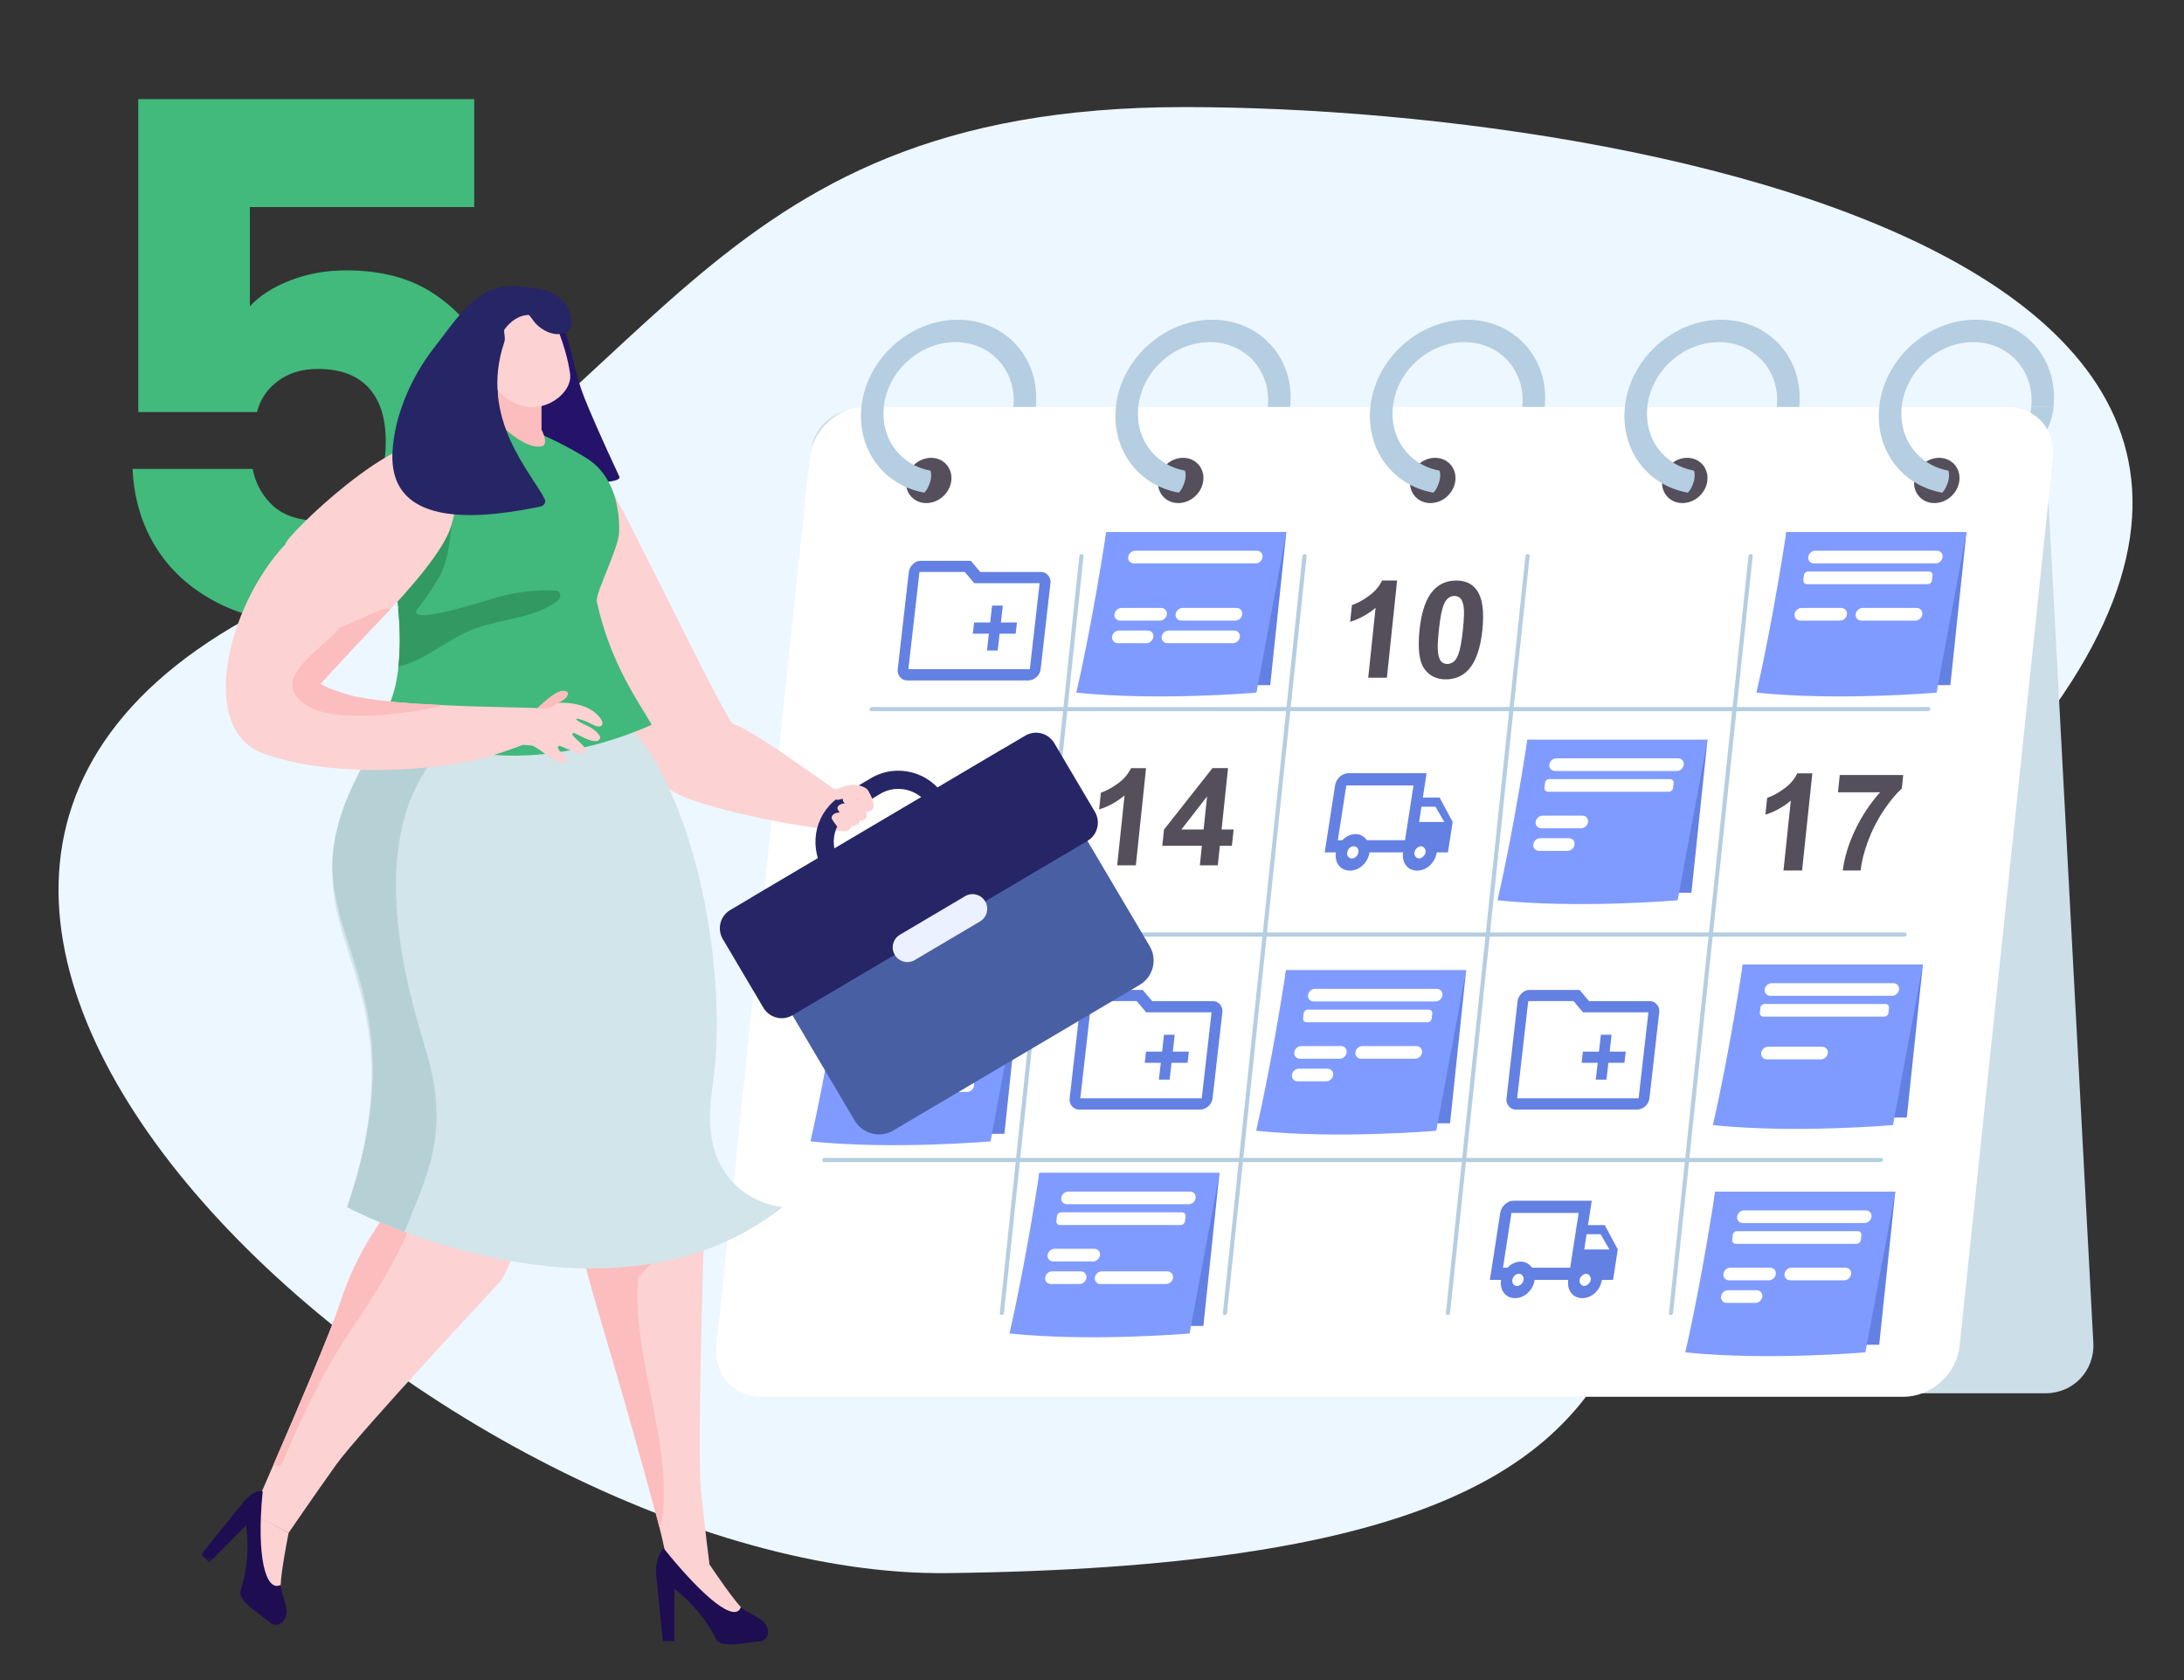 <?xml version="1.0" encoding="UTF-8"?>
<svg xmlns="http://www.w3.org/2000/svg" xmlns:xlink="http://www.w3.org/1999/xlink" viewBox="0 0 390 300">
  <rect x="0" y="0" width="390" height="300" fill="#333333" stroke="none"/>
  <defs>
    <style>
      .cls-1 {
        mask: url(#mask);
      }

      .cls-2 {
        fill: #41ba7c;
      }

      .cls-3, .cls-4 {
        fill: #6380e3;
      }

      .cls-5 {
        fill: #262566;
      }

      .cls-5, .cls-4, .cls-6, .cls-7, .cls-8, .cls-9, .cls-10, .cls-11, .cls-12, .cls-13, .cls-14, .cls-15, .cls-16, .cls-17, .cls-18, .cls-19, .cls-20, .cls-21 {
        fill-rule: evenodd;
      }

      .cls-6 {
        fill: #495fa3;
      }

      .cls-7 {
        fill: #554e5b;
      }

      .cls-8 {
        fill: #809bff;
      }

      .cls-9 {
        fill: #41b87c;
      }

      .cls-10 {
        fill: #1f0d52;
      }

      .cls-11 {
        fill: #241368;
      }

      .cls-12 {
        fill: #ccdee8;
      }

      .cls-13 {
        fill: #d1e5ea;
      }

      .cls-14 {
        fill: #319961;
      }

      .cls-15 {
        fill: #b6d1d6;
      }

      .cls-16 {
        fill: #b5cee1;
      }

      .cls-17 {
        fill: #ebf1ff;
      }

      .cls-18 {
        fill: #fff;
      }

      .cls-19 {
        fill: #fcd2d3;
      }

      .cls-20 {
        fill: #fcbdbe;
      }

      .cls-21 {
        fill: #edf7ff;
      }
    </style>
    <mask id="mask" x="35.92" y="268.52" width="9.13" height="10.49" maskUnits="userSpaceOnUse">
      <g id="mask2_175_1405" data-name="mask2 175 1405">
        <path class="cls-18" d="m45.05,268.52h-9.13v10.49h9.13v-10.49Z"/>
      </g>
    </mask>
  </defs>
  <g id="Originaux">
    <path class="cls-2" d="m84.7,36.97h-40.08v17.73c1.71-1.88,4.11-3.43,7.19-4.62,3.08-1.2,6.42-1.8,10.02-1.8,6.42,0,11.73,1.46,15.93,4.37,4.28,2.91,7.41,6.68,9.38,11.3,1.97,4.62,2.95,9.63,2.95,15.03,0,10.02-2.83,17.99-8.48,23.89-5.65,5.82-13.62,8.74-23.89,8.74-6.85,0-12.8-1.16-17.86-3.47-5.05-2.4-8.95-5.7-11.69-9.89-2.74-4.2-4.24-9.04-4.5-14.52h21.45c.51,2.65,1.76,4.88,3.73,6.68,1.97,1.71,4.67,2.57,8.09,2.57,4.03,0,7.02-1.28,8.99-3.85,1.97-2.57,2.95-5.99,2.95-10.28s-1.03-7.41-3.08-9.63c-2.06-2.23-5.05-3.34-8.99-3.34-2.91,0-5.31.73-7.19,2.18-1.88,1.37-3.13,3.21-3.73,5.52h-21.2V17.7h59.99v19.27Z"/>
  </g>
  <g id="APPROUVED">
    <path class="cls-21" d="m169.11,280.9c-88.04,1.03-226.03-120.05-120.66-172.72C118.38,73.23,123.42,19.12,211.46,19.12s256.65,33.54,114.34,148.64c-56.47,45.67,9.58,111.19-156.69,113.14Z"/>
    <g>
      <path class="cls-12" d="m365.27,248.79h-202.64c-4.98,0-9.24-4.04-9.5-9.02l-8.4-157.65c-.27-4.98,3.56-9.02,8.54-9.02h202.64c4.98,0,9.24,4.04,9.5,9.02l8.4,157.65c.27,4.98-3.56,9.02-8.54,9.02Z"/>
      <path class="cls-16" d="m366.72,72.65s0,.01,0,.02c-.67,6.37-6.38,11.54-12.75,11.54-.69,0-1.35-.06-1.99-.18,5.51-.95,10.15-5.7,10.74-11.38h4Z"/>
      <path class="cls-18" d="m339.9,249.41h-203.87c-5.01,0-8.65-4.06-8.12-9.07l16.67-158.61c.53-5.01,5.02-9.07,10.03-9.07h203.87c5.01,0,8.65,4.06,8.12,9.07l-16.67,158.61c-.52,5.01-5.01,9.07-10.03,9.07Z"/>
      <path class="cls-3" d="m206.95,192.79h1.91l.34-3.01h2.87l.23-2h-2.87l.34-3.01h-1.91l-.34,3.01h-2.87l-.23,2h2.87l-.34,3.01Zm-14.26,5.34c-.51,0-.93-.2-1.27-.6-.34-.4-.48-.87-.41-1.4l1.98-17.36c.06-.53.31-1,.73-1.4s.83-.6,1.41-.6h8.93l1.69,2h10.85c.51,0,.93.2,1.27.6.34.4.48.87.41,1.4l-1.75,15.36c-.06.53-.31,1-.73,1.4-.49.4-.96.6-1.47.6h-21.63Zm2.2-19.37l-1.98,17.36h21.69l1.75-15.36h-11.68l-1.69-2h-8.1Zm0,0l-1.98,17.36,1.98-17.36Z"/>
      <g>
        <path class="cls-4" d="m214.89,236.77h-32.17l2.87-27.31h32.17l-2.87,27.31Z"/>
        <path class="cls-8" d="m212.43,238.11s-17.53,1.52-32.17,0c3-13.01,5.33-28.66,5.33-28.66h32.17l-5.33,28.66Z"/>
        <path class="cls-18" d="m212.26,215.03h-21.74c-.62,0-1.08-.51-1.01-1.13.07-.62.63-1.13,1.25-1.13h21.74c.62,0,1.08.51,1.01,1.13-.07.62-.63,1.13-1.25,1.13Z"/>
        <path class="cls-18" d="m210.85,218.74h-21.59c-.38,0-.66-.31-.62-.69l.09-.88c.04-.38.38-.69.76-.69h21.59c.38,0,.66.31.62.69l-.09.88c-.04.38-.38.69-.76.69Z"/>
        <path class="cls-18" d="m195.18,225.25h-7.1c-.62,0-1.08-.51-1.01-1.13.07-.62.63-1.13,1.25-1.13h7.1c.62,0,1.08.51,1.01,1.13s-.62,1.13-1.25,1.13Z"/>
        <path class="cls-18" d="m192.76,229.28h-5.11c-.62,0-1.08-.51-1.01-1.13.06-.63.62-1.13,1.25-1.13h5.11c.62,0,1.08.51,1.01,1.13-.07.62-.62,1.13-1.25,1.13Z"/>
        <path class="cls-18" d="m208.22,229.28h-11.71c-.62,0-1.08-.5-1.01-1.13.07-.63.62-1.13,1.25-1.13h11.71c.62,0,1.08.51,1.01,1.13-.07.62-.62,1.13-1.25,1.13Z"/>
      </g>
      <g>
        <path class="cls-4" d="m179.36,202.46h-32.17l2.87-27.31h32.17l-2.87,27.31Z"/>
        <path class="cls-8" d="m176.89,203.81s-17.53,1.52-32.17,0c3-13.01,5.33-28.66,5.33-28.66h32.17l-5.33,28.66Z"/>
        <path class="cls-18" d="m176.73,180.72h-21.74c-.62,0-1.08-.51-1.01-1.13.07-.62.63-1.13,1.25-1.13h21.74c.62,0,1.08.51,1.01,1.13-.07.62-.63,1.13-1.25,1.13Z"/>
        <path class="cls-18" d="m175.32,184.43h-21.59c-.38,0-.66-.31-.62-.69l.09-.88c.04-.38.38-.69.76-.69h21.59c.38,0,.66.31.62.69l-.09.88c-.04.38-.38.69-.76.69Z"/>
        <path class="cls-18" d="m159.65,190.95h-7.1c-.62,0-1.08-.51-1.01-1.13.07-.62.63-1.13,1.25-1.13h7.1c.62,0,1.08.51,1.01,1.13s-.62,1.13-1.25,1.13Z"/>
        <path class="cls-18" d="m173.11,190.95h-9.65c-.62,0-1.07-.51-1.01-1.13.07-.62.62-1.13,1.25-1.13h9.64c.62,0,1.08.5,1.01,1.13-.06.62-.62,1.13-1.25,1.13Z"/>
        <path class="cls-18" d="m157.23,194.98h-5.11c-.62,0-1.08-.51-1.01-1.13.06-.63.62-1.13,1.25-1.13h5.11c.62,0,1.08.51,1.01,1.13-.07.62-.62,1.13-1.25,1.13Z"/>
        <path class="cls-18" d="m172.68,194.98h-11.71c-.62,0-1.08-.5-1.01-1.13.07-.63.62-1.13,1.25-1.13h11.71c.62,0,1.08.51,1.01,1.13-.07.62-.62,1.13-1.25,1.13Z"/>
      </g>
      <path class="cls-7" d="m169.88,85.79c.23-2.23-1.38-4.04-3.61-4.04s-4.23,1.81-4.46,4.04c-.24,2.23,1.38,4.04,3.61,4.04s4.23-1.81,4.46-4.04Z"/>
      <path class="cls-7" d="m214.88,85.79c.23-2.23-1.38-4.04-3.62-4.04s-4.23,1.81-4.46,4.04c-.23,2.23,1.38,4.04,3.61,4.04s4.23-1.81,4.46-4.04Z"/>
      <path class="cls-7" d="m259.89,85.79c.23-2.23-1.38-4.04-3.62-4.04s-4.23,1.81-4.46,4.04c-.23,2.23,1.38,4.04,3.62,4.04s4.23-1.81,4.46-4.04Z"/>
      <path class="cls-7" d="m304.89,85.79c.23-2.23-1.38-4.04-3.61-4.04s-4.23,1.81-4.46,4.04c-.24,2.23,1.38,4.04,3.61,4.04s4.23-1.81,4.46-4.04Z"/>
      <path class="cls-7" d="m349.89,85.79c.24-2.23-1.38-4.04-3.61-4.04s-4.23,1.81-4.46,4.04c-.24,2.23,1.38,4.04,3.61,4.04s4.23-1.81,4.46-4.04Z"/>
      <path class="cls-16" d="m165.04,87.97c-7.29-1.32-12.01-7.76-11.21-15.32.9-8.58,8.62-15.56,17.2-15.56s14.83,6.98,13.92,15.56h-4c.67-6.38-3.97-11.56-10.35-11.56s-12.11,5.19-12.78,11.56c-.59,5.62,2.91,10.4,8.33,11.38,0,0,.37.84-.12,2.23-.49,1.39-.99,1.71-.99,1.71Z"/>
      <path class="cls-16" d="m210.48,87.97c-7.29-1.32-12.01-7.76-11.21-15.32.9-8.58,8.62-15.56,17.2-15.56s14.83,6.98,13.92,15.56h-4c.67-6.38-3.97-11.56-10.35-11.56s-12.11,5.19-12.78,11.56c-.59,5.62,2.91,10.4,8.33,11.38,0,0,.37.84-.12,2.23-.49,1.39-.99,1.71-.99,1.71Z"/>
      <path class="cls-16" d="m255.92,87.97c-7.29-1.32-12.01-7.76-11.21-15.32.9-8.58,8.62-15.56,17.2-15.56s14.83,6.98,13.93,15.56h-4c.67-6.38-3.97-11.56-10.34-11.56s-12.11,5.19-12.78,11.56c-.59,5.62,2.91,10.4,8.33,11.38,0,0,.37.84-.12,2.23-.49,1.39-.99,1.71-.99,1.71Z"/>
      <path class="cls-16" d="m301.37,87.97c-7.29-1.32-12.01-7.76-11.21-15.32.9-8.58,8.62-15.56,17.2-15.56s14.83,6.98,13.93,15.56h-4c.67-6.38-3.97-11.56-10.35-11.56s-12.11,5.19-12.78,11.56c-.59,5.62,2.91,10.4,8.33,11.38,0,0,.37.84-.12,2.23-.49,1.39-.99,1.71-.99,1.71Z"/>
      <path class="cls-16" d="m366.72,72.65h-4c.04-.35.05-.7.06-1.05.01-.57-.02-1.12-.1-1.65-.04-.29-.09-.57-.15-.84-.03-.17-.06-.33-.12-.49-1-3.74-3.98-6.57-7.92-7.33-.69-.13-1.4-.2-2.13-.2-6.37,0-12.1,5.18-12.77,11.56-.59,5.62,2.92,10.4,8.33,11.38,0,0,.36.84-.13,2.24-.49,1.39-.99,1.7-.99,1.7-7.3-1.32-12.01-7.76-11.22-15.32.9-8.58,8.62-15.56,17.19-15.56s14.52,6.64,13.98,14.92c-.01.21-.02.42-.05.64Z"/>
      <path class="cls-16" d="m178.88,234.82c-.21,0-.36-.17-.34-.37l14.2-135.15c.02-.21.21-.37.41-.37s.36.17.34.37l-14.21,135.15c-.02.21-.21.37-.41.37Z"/>
      <path class="cls-16" d="m218.71,234.82c-.21,0-.36-.17-.34-.37l14.2-135.15c.02-.21.21-.37.42-.37s.36.17.33.37l-14.21,135.15c-.02.21-.21.37-.41.37Z"/>
      <path class="cls-16" d="m258.54,234.82c-.21,0-.36-.17-.34-.37l14.2-135.15c.02-.21.21-.37.41-.37s.36.17.34.37l-14.21,135.15c-.02.21-.21.37-.41.37Z"/>
      <path class="cls-16" d="m298.37,234.82c-.21,0-.36-.17-.34-.37l14.2-135.15c.02-.21.21-.37.41-.37s.36.17.34.37l-14.21,135.15c-.02.21-.21.37-.41.37Z"/>
      <path class="cls-16" d="m344.3,126.99h-188.68c-.21,0-.36-.17-.34-.37.02-.21.21-.37.41-.37h188.68c.21,0,.36.17.33.37-.02.21-.21.37-.41.37Z"/>
      <path class="cls-16" d="m340.06,167.25h-188.68c-.21,0-.36-.17-.33-.38.02-.21.21-.37.41-.37h188.68c.21,0,.36.17.34.37-.02.21-.21.38-.41.38Z"/>
      <path class="cls-16" d="m335.83,207.5h-188.68c-.21,0-.36-.17-.33-.37.02-.21.21-.37.41-.37h188.68c.21,0,.36.17.34.37-.02.21-.21.37-.41.37Z"/>
      <path class="cls-4" d="m258.94,200.57h-32.17l2.87-27.31h32.17l-2.87,27.31Z"/>
      <path class="cls-8" d="m256.48,201.91s-17.53,1.52-32.17,0c3-13.01,5.33-28.66,5.33-28.66h32.17l-5.33,28.66Z"/>
      <path class="cls-18" d="m256.32,178.83h-21.74c-.62,0-1.08-.51-1.01-1.13.07-.62.62-1.13,1.25-1.13h21.75c.62,0,1.08.51,1.01,1.13-.07.62-.63,1.13-1.25,1.13Z"/>
      <path class="cls-18" d="m254.91,182.54h-21.59c-.38,0-.66-.31-.62-.69l.09-.88c.04-.38.38-.69.76-.69h21.59c.38,0,.66.31.62.69l-.09.88c-.04.38-.38.69-.76.69Z"/>
      <path class="cls-18" d="m239.23,189.05h-7.1c-.62,0-1.08-.51-1.01-1.13.07-.62.63-1.13,1.25-1.13h7.1c.62,0,1.07.51,1.01,1.13-.07.62-.63,1.13-1.25,1.13Z"/>
      <path class="cls-18" d="m252.69,189.05h-9.64c-.62,0-1.08-.51-1.01-1.13.06-.62.62-1.13,1.25-1.13h9.64c.62,0,1.08.51,1.01,1.13-.07.62-.62,1.13-1.25,1.13Z"/>
      <path class="cls-18" d="m236.82,193.09h-5.11c-.62,0-1.08-.51-1.01-1.13.06-.62.62-1.13,1.25-1.13h5.11c.63,0,1.08.51,1.01,1.13-.07.62-.63,1.13-1.25,1.13Z"/>
      <path class="cls-7" d="m247.64,121.01h-3.31l1.31-12.48c-1.33,1.13-2.84,1.97-4.54,2.51l.32-3c.89-.28,1.89-.82,2.99-1.61,1.1-.79,1.89-1.71,2.38-2.77h2.69l-1.82,17.35Z"/>
      <path class="cls-7" d="m259.73,106.41c-.4,0-.77.13-1.11.38-.34.26-.63.71-.88,1.37-.32.86-.58,2.3-.8,4.33-.21,2.03-.26,3.42-.13,4.18.12.76.33,1.26.61,1.51.28.25.63.38,1.03.38s.77-.13,1.11-.38c.34-.25.63-.71.87-1.37.32-.85.58-2.29.8-4.31.21-2.03.26-3.42.13-4.18-.12-.76-.33-1.26-.61-1.52-.28-.26-.63-.38-1.02-.38Zm.29-2.75c1.67,0,2.92.6,3.74,1.79.98,1.41,1.29,3.76.95,7.04-.34,3.27-1.16,5.62-2.44,7.05-1.06,1.18-2.43,1.77-4.1,1.77s-2.97-.65-3.86-1.94c-.89-1.29-1.16-3.6-.82-6.91.34-3.25,1.15-5.59,2.44-7.02,1.06-1.18,2.43-1.77,4.1-1.77Z"/>
      <path class="cls-7" d="m202.81,154.51h-3.31l1.31-12.48c-1.33,1.13-2.84,1.97-4.54,2.51l.32-3c.89-.28,1.89-.82,2.99-1.61,1.1-.79,1.89-1.71,2.38-2.76h2.69l-1.82,17.35Z"/>
      <path class="cls-7" d="m214.93,148.12l.62-5.91-4.59,5.91h3.97Zm-.67,6.39l.36-3.48h-7.07l.31-2.9,8.65-10.97h2.78l-1.15,10.96h2.15l-.31,2.91h-2.15l-.37,3.48h-3.21Z"/>
      <path class="cls-7" d="m321.79,155.44h-3.31l1.31-12.48c-1.33,1.13-2.84,1.97-4.54,2.51l.32-3.01c.89-.28,1.89-.82,2.99-1.61,1.1-.79,1.89-1.71,2.38-2.76h2.69l-1.83,17.35Z"/>
      <path class="cls-7" d="m328.21,141.47l.32-3.08h11.33l-.25,2.41c-1.03.92-2.12,2.24-3.27,3.96-1.15,1.72-2.07,3.55-2.79,5.49-.71,1.94-1.14,3.67-1.3,5.19h-3.19c.31-2.39,1.06-4.82,2.25-7.31,1.19-2.48,2.67-4.7,4.43-6.66h-7.53Z"/>
    </g>
    <g>
      <path class="cls-19" d="m126.68,279.33s3.82,5.71,5.61,7.64c1.79,1.93.29,3.31.29,3.31l-3.78-1.2-4.14-3.54-5.15-4.06,7.17-2.15Z"/>
      <path class="cls-19" d="m101.43,116.09c2.69,5.6,6.37,12.57,10.9,18.1,3.11,3.8,6.62,6.91,10.48,8.41.15.06.31.11.48.15v.02h.02c12.11,4.11,26.79,5.63,26.79,5.63-.13-.56,2.88-4.96,2.88-4.96-.96.04-17.79-12.9-22.03-14.14-1.4-.38-22.14-44.31-24.03-45.62-2.55-1.82-5.33-2.86-7.54-1.29-6.81,4.87-4.89,19.17,2.05,33.7Z"/>
      <path class="cls-11" d="m110.59,85.08c.96,2.04-16.97.87-20.25-.64-6.52-3-9.12-13.57-6.93-20.16,1.06-3.18,3.13-6.85,5.64-9.12,2.33-2.11,4.35-1.16,7.22-.98.07,0,.12.03.18.05.44-.12,3.38,2.33,3.61,2.87,2.33,5.43,2.17,8.57,4.35,14.06.76,1.91,2.75,6.61,6.18,13.93Z"/>
      <path class="cls-19" d="m45.01,270.33l6.52,3.4s4.55-6.66,8.54-12.24c3.99-5.59,29.28-32.68,29.28-32.68,8.16-12.19-3.11-34.2-3.11-34.2l-18.69,6.14s4.36,11.82,3.99,12.34c-.59.84-1.25,1.75-1.96,2.72-2.86,3.97-6.39,9.17-8.94,17.14-1.52,4.68-7.66,19.06-11.78,28.54-2.22,5.14-3.86,8.85-3.86,8.85Z"/>
      <path class="cls-19" d="m100.93,196.28s1.77,20.57,2.96,25.54c.15.61.25,1.3.31,2.05,0,.08.02.17.04.27.54,4.43,5.22,17.6,13.26,47.57.08.29.15.57.21.84,1.48,5.74,1.94,9.9,1.94,9.9l7.04-3.13s-.86-6.62-1.54-13.45c-.67-6.83.52-43.87.52-43.87-1.9-14.53-14.7-42.66-14.7-42.66l-10.03,16.93Z"/>
      <path class="cls-20" d="m60.65,232.95c2.55-7.96,6.08-13.16,8.94-17.14.92-.11,1.92,0,2.99.42.59-.25,1.38.17,1.34.86.1.33-.04.69-.31.94-2.78,7.04-6.75,13.3-11,19.56-5.01,7.42-8.69,15.33-12.17,23.58-.31.75-1.15.75-1.59.31,4.13-9.48,10.27-23.85,11.78-28.54Z"/>
      <path class="cls-20" d="m113.85,221.24c.77-.19,1.23.61,1.08,1.27-.23.83-.39,1.65-.54,2.48,1.25-1.3,2.67-2.57,4.28-3.8.96-.75,2.21.73,1.23,1.48-2.15,1.65-4.3,3.38-5.93,5.49-1.17,13.85,5.56,27.56,4.45,41.59-.04.55-.33,2.59-.71,2.82-.06-.27-.13-.56-.21-.84-8.04-29.97-12.72-43.14-13.26-47.57,2.72-1.8,6.81-2.23,9.61-2.9Z"/>
      <path class="cls-13" d="m61.99,215.56s3.9,2.07,10.19,4.39c15.45,5.74,45.33,13.11,67.53-4.39,0,0-15.55-1.29-12.55-20.96,3.82-25.16-5.89-63.67-20.65-68.76-14.78-5.1-34.97,4.53-34.97,4.53,0,0-4.18,2.53-7.64,8.35-2.44,4.11-4.53,9.86-4.53,17.5,0,15.16,13.8,26.39,2.61,59.33Z"/>
      <path class="cls-15" d="m59.39,156.23c-.8-11.35,7.35-22.7,9.78-26.81,2.44.54,10.73,3.41,10.2,3.95-14.18,14.39-7.68,39.96-3.44,53.72,1.92,6.22,2.72,12.53,1.27,18.96-.84,3.68-2.21,7.22-3.67,10.69-.4.96-.81,2.15-1.34,3.22-6.29-2.32-10.19-4.39-10.19-4.39,11.19-32.95-1.54-44.21-2.61-59.33Z"/>
      <path class="cls-9" d="m116.4,129.42c-28.86,12.59-48.6.23-46.84-3.74.86-1.94,1.36-4.28,1.59-6.66.42-3.8.23-7.7-.04-10.25-.12-1.25-.25-2.19-.31-2.63-.02-.06-.04-.12-.04-.15-2.32-11.55-7.37-25.25,6.04-29.48,1.65-.54,3.61-.9,5.87-1.11h.02c2.44-.23,5.26-.25,8.5-.06,0,0,4.07,1.42,8.75,3.78,1.59.81,3.28,1.73,4.89,2.75,4.84,3.03,5.89,9.12,5.72,13.26-.12,2.88-4.31,10.82-3.97,12.35,2.45,11.13,7.57,17.99,9.8,21.94Z"/>
      <path class="cls-14" d="m99.66,107.22c-4.24,3.23-10.27,3.26-15.18,5.14-4.32,1.67-8.79,5.66-13.34,6.66.42-3.8.23-7.69-.04-10.25.04-.06.1-.12.13-.16-.13-.8-.27-1.63-.44-2.48,0-.06,0-.09-.02-.15.83-1.55,2.13-3.39,4.24-5.35,5.57-5.26,5.09-18.17,5.09-18.17,1.27,6.45.65,16.31-1.5,20.26-.98,1.75-2.59,4.26-4.32,6.33,0,.07.06.13.06.23-.14,2.11,12.89-2.2,14.45-2.61,3.47-.94,6.89-1.42,10.5-1.21.88.06.98,1.29.36,1.74Z"/>
      <path class="cls-20" d="m96.7,71.32v5.41s1.46,2.67,0,2.96c-3.2.64-7.81-4.35-7.81-4.35v-7.26l7.81,3.24Z"/>
      <path class="cls-20" d="m88.88,72.69v-4.13s3.98,3.79,7.81,4.01c0,0-4.62,2.25-7.81.12Z"/>
      <path class="cls-19" d="m98.21,55.55s2.88,5.84,3.6,11.27c.51,3.86-6.56,8.95-12.31,3.52-5.76-5.44-4.16-13.75-4.16-13.75l12.87-1.04Z"/>
      <path class="cls-10" d="m118.52,276.49s-1.65,1.4-1.32,4.99c0,0,6.94,3.67,10.71,11.27.87,1.75,6.19.34,8.19.3,0,0,2.06-.88.48-3.21-.63-.93-3.49-2.02-4.28-2.87-.98,2.83-6.42-1.35-13.78-10.48Z"/>
      <path class="cls-10" d="m117.2,281.48l1.16,11.57h2.04s.04-10.9.04-10.9l-3.24-.66Z"/>
      <path class="cls-19" d="m51.54,273.73s-1.34,6.66-1.42,9.29c-.08,2.63-2.11,2.56-2.11,2.56l-1.85-3.5-.47-5.42-.82-6.51,6.68,3.59Z"/>
      <path class="cls-10" d="m46.91,266.3s-1.42-.57-3.7,2.22c0,0,2.37,7.49-.27,15.54-.61,1.86,4.17,4.58,5.63,5.95,0,0,2.08.82,2.59-1.95.2-1.11-1.07-3.89-1.04-5.05-2.69,1.33-4.37-5.06-3.21-16.72Z"/>
      <g class="cls-1">
        <path class="cls-10" d="m43.21,268.52l-7.29,9.06,1.45,1.44,7.68-7.75-1.84-2.74Z"/>
      </g>
      <path class="cls-19" d="m50.98,97.16c-.37-.97,20.03-21.15,27.87-18.19,4.89,1.85,2.89,10.99,1.71,14.96-2.6,8.73-24.11,27.52-23.32,28.17.8.65,4.42,1.93,6.61,2.36,3.95.76,9.58,1.19,15.04,1.44,8.54.43,16.62.41,17.04.57,0,0-2.28,5.99-2.5,6.5,0,0-2.13.88-5.61,1.96-8.75,2.72-28.29,4.21-40.84-.4-11.62-4.28-6.56-26.08,3.99-37.37Z"/>
      <path class="cls-20" d="m54.61,125.86c-6.72-4.62,2.4-9.42,6.13-13.81,4.16-1.63,8.14-3.93,8.9-3.27-3.86,4.09-12.4,13.33-12.4,13.33.8.65,4.43,1.93,6.61,2.36,3.95.76,9.58,1.19,15.04,1.44.18.41-18.28,4.07-24.29-.05Z"/>
      <path class="cls-19" d="m97.15,125.83c3.07-.72,7.82-.48,9.97,2.3,1.04,1.34.18,2.03-1.18,1.3-2.63-1.41-4.86-1.57-.83.29.82.38,2.31,1.55,2.03,2.16-.6,1.29-3.33-.42-4.62-1.01-1.24.07,1.57,1.95,1.83,2.58,1.16,2.86-4.16-.5-4.54-.25-1.06.7,2.89,2.41.92,2.96-1.48.42-4.39-2.62-5.64-2.98-1.02-.3-1.92.21-2.48-.9-1.24-2.47,3.24-6.13,4.53-6.44Z"/>
      <path class="cls-20" d="m95.93,126.47c.88-.84,3.05-2.88,4.3-3.09.69-.12,1.58.12,1.04.96-.33.5-.98.88-1.5,1.14-.47.24-.92.63-1.4.82-.5.2-2.56.28-2.44.17Z"/>
      <path class="cls-5" d="m101.79,58.65c-.89,1.29-2.67,1.18-3.95.64-.83-.35-1.56-.87-2.18-1.52-.41-.44-.78-1.09-1.21-1.53-1.73.01-3.28,1.09-4.41,2.64-.09.66.27,1.43,0,2.25-4.61,13.71,5.07,23.49,7.25,28.05.3.61-.28,1.17-.82,1.28-8.89,1.81-27.2,4.7-26.38-9.84.38-6.64,3.48-13.51,7.53-18.66,3.2-4.07,6.92-10.11,12.34-10.75,2.16-.26,4.21.04,6.42.4,5.48.91,6.2,5.87,5.4,7.03Z"/>
      <path class="cls-6" d="m159.53,201.86l43.99-26c2.4-1.42,3.2-4.51,1.78-6.91l-19.65-33.24c-1.42-2.4-4.51-3.2-6.91-1.78l-43.99,26c-2.4,1.42-3.2,4.51-1.78,6.91l19.64,33.24c1.42,2.4,4.52,3.2,6.92,1.78Z"/>
      <path class="cls-5" d="m141.51,181.29l52.68-31.14c1.8-1.06,2.39-3.38,1.33-5.18l-7.26-12.28c-1.07-1.8-3.38-2.39-5.18-1.33l-52.68,31.14c-1.8,1.07-2.39,3.39-1.33,5.18l7.26,12.28c1.07,1.8,3.39,2.39,5.18,1.33Z"/>
      <path class="cls-5" d="m157.18,141.75c3.03-1.79,6.94-.78,8.73,2.25l2.24,3.79s.01.1-.03.13l-15.99,9.45s-.1,0-.12-.03l-2.24-3.79c-1.79-3.03-.78-6.94,2.25-8.73l5.17-3.06Zm-3.39,18.43l15.99-9.45c1.59-.94,2.12-3,1.18-4.59l-2.24-3.79c-2.71-4.58-8.63-6.1-13.2-3.39l-5.18,3.06c-4.57,2.7-6.09,8.62-3.39,13.2l2.24,3.79c.94,1.59,3,2.12,4.59,1.18Z"/>
      <path class="cls-17" d="m163.37,171.42l11.63-6.88c1.25-.74,1.66-2.35.92-3.59-.74-1.25-2.35-1.66-3.59-.92l-11.63,6.88c-1.25.74-1.66,2.34-.92,3.59.74,1.25,2.35,1.66,3.59.92Z"/>
      <path class="cls-19" d="m154.8,140.97c.73.92,1.17,1.88,1.2,3,.02.62-.69.99-1.33,1.02.05.19.12.38.12.59.02.61-.66.98-1.3,1.02,0,.55-.77.95-1.45.91-.09.73-1.4,1.34-2.05.63-.53-.57-.99-1.17-1.38-1.81-.42-.69.52-1.28,1.33-1.24-.09-.14-.17-.28-.27-.42-.46-.65.4-1.21,1.21-1.22-.04-.04-.08-.07-.12-.11-.92-.83.96-2.01,1.88-1.17.21.19.42.39.62.59-.1-.21-.17-.41-.33-.61-.73-.92,1.14-2.1,1.88-1.17Z"/>
      <path class="cls-19" d="m152.9,140.17c-1.17-.12-2.28.26-3.34.69-.12.02-.24.03-.36.05-1.02.2-.81,1.53,0,1.81.02.01.03.02.05.02.02,0,.03.01.05.02.18.08.39.1.63,0,.04-.02.08-.03.12-.05,1.37-.22,2.65-.2,4,.14.75.19,1.31-.47,1.18-1.18-.19-1.01-1.45-1.4-2.34-1.5Z"/>
    </g>
    <g>
      <path class="cls-4" d="m335.57,240.13h-32.17l2.87-27.31h32.17l-2.87,27.31Z"/>
      <path class="cls-8" d="m333.11,241.48s-17.53,1.52-32.17,0c3-13.01,5.33-28.66,5.33-28.66h32.17l-5.33,28.66Z"/>
      <path class="cls-18" d="m332.95,218.39h-21.74c-.62,0-1.08-.51-1.01-1.13.07-.62.63-1.13,1.25-1.13h21.74c.62,0,1.08.51,1.01,1.13-.07.62-.63,1.13-1.25,1.13Z"/>
      <path class="cls-18" d="m331.54,222.1h-21.59c-.38,0-.66-.31-.62-.69l.09-.88c.04-.38.38-.69.76-.69h21.59c.38,0,.66.31.62.69l-.09.88c-.04.38-.38.69-.76.69Z"/>
      <path class="cls-18" d="m315.86,228.62h-7.1c-.62,0-1.08-.51-1.01-1.13.07-.62.63-1.13,1.25-1.13h7.1c.62,0,1.08.51,1.01,1.13s-.62,1.13-1.25,1.13Z"/>
      <path class="cls-18" d="m329.32,228.62h-9.65c-.62,0-1.07-.51-1.01-1.13.07-.62.62-1.13,1.25-1.13h9.64c.62,0,1.08.5,1.01,1.13-.06.62-.62,1.13-1.25,1.13Z"/>
      <path class="cls-18" d="m313.45,232.65h-5.11c-.62,0-1.08-.51-1.01-1.13.06-.63.62-1.13,1.25-1.13h5.11c.62,0,1.08.51,1.01,1.13-.07.62-.62,1.13-1.25,1.13Z"/>
    </g>
    <g>
      <path class="cls-4" d="m340.5,199.56h-32.17l2.87-27.31h32.17l-2.87,27.31Z"/>
      <path class="cls-8" d="m338.04,200.9s-17.53,1.52-32.17,0c3-13.01,5.33-28.66,5.33-28.66h32.17l-5.33,28.66Z"/>
      <path class="cls-18" d="m337.87,177.82h-21.74c-.62,0-1.08-.51-1.01-1.13.07-.62.63-1.13,1.25-1.13h21.74c.62,0,1.08.51,1.01,1.13-.07.62-.63,1.13-1.25,1.13Z"/>
      <path class="cls-18" d="m336.47,181.53h-21.59c-.38,0-.66-.31-.62-.69l.09-.88c.04-.38.38-.69.76-.69h21.59c.38,0,.66.31.62.69l-.09.88c-.04.38-.38.69-.76.69Z"/>
      <path class="cls-18" d="m325.16,189.17h-9.65c-.62,0-1.07-.51-1.01-1.13.07-.62.62-1.13,1.25-1.13h9.64c.62,0,1.08.5,1.01,1.13-.06.62-.62,1.13-1.25,1.13Z"/>
    </g>
    <g>
      <path class="cls-4" d="m302.04,159.41h-32.17l2.87-27.31h32.17l-2.87,27.31Z"/>
      <path class="cls-8" d="m299.58,160.76s-17.53,1.52-32.17,0c3-13.01,5.33-28.66,5.33-28.66h32.17l-5.33,28.66Z"/>
      <path class="cls-18" d="m299.42,137.67h-21.74c-.62,0-1.08-.51-1.01-1.13.07-.62.63-1.13,1.25-1.13h21.74c.62,0,1.08.51,1.01,1.13-.07.62-.63,1.13-1.25,1.13Z"/>
      <path class="cls-18" d="m298.01,141.38h-21.59c-.38,0-.66-.31-.62-.69l.09-.88c.04-.38.38-.69.76-.69h21.59c.38,0,.66.31.62.69l-.09.88c-.04.38-.38.69-.76.69Z"/>
      <path class="cls-18" d="m282.33,147.9h-7.1c-.62,0-1.08-.51-1.01-1.13.07-.62.63-1.13,1.25-1.13h7.1c.62,0,1.08.51,1.01,1.13s-.62,1.13-1.25,1.13Z"/>
      <path class="cls-18" d="m279.92,151.93h-5.11c-.62,0-1.08-.51-1.01-1.13.06-.63.62-1.13,1.25-1.13h5.11c.62,0,1.08.51,1.01,1.13-.07.62-.62,1.13-1.25,1.13Z"/>
    </g>
    <g>
      <path class="cls-4" d="m226.83,122.34h-32.17l2.87-27.31h32.17l-2.87,27.31Z"/>
      <path class="cls-8" d="m224.37,123.68s-17.53,1.52-32.17,0c3-13.01,5.33-28.66,5.33-28.66h32.17l-5.33,28.66Z"/>
      <path class="cls-18" d="m224.21,100.6h-21.74c-.62,0-1.08-.51-1.01-1.13.07-.62.63-1.13,1.25-1.13h21.74c.62,0,1.08.51,1.01,1.13-.07.62-.63,1.13-1.25,1.13Z"/>
      <path class="cls-18" d="m207.12,110.82h-7.1c-.62,0-1.08-.51-1.01-1.13.07-.62.63-1.13,1.25-1.13h7.1c.62,0,1.08.51,1.01,1.13s-.62,1.13-1.25,1.13Z"/>
      <path class="cls-18" d="m220.59,110.82h-9.65c-.62,0-1.07-.51-1.01-1.13.07-.62.62-1.13,1.25-1.13h9.64c.62,0,1.08.5,1.01,1.13-.06.62-.62,1.13-1.25,1.13Z"/>
      <path class="cls-18" d="m204.71,114.85h-5.11c-.62,0-1.08-.51-1.01-1.13.06-.63.62-1.13,1.25-1.13h5.11c.62,0,1.08.51,1.01,1.13-.07.62-.62,1.13-1.25,1.13Z"/>
      <path class="cls-18" d="m220.16,114.85h-11.71c-.62,0-1.08-.5-1.01-1.13.07-.63.62-1.13,1.25-1.13h11.71c.62,0,1.08.51,1.01,1.13-.07.62-.62,1.13-1.25,1.13Z"/>
    </g>
    <g>
      <path class="cls-4" d="m348.28,122.34h-32.17l2.87-27.31h32.17l-2.87,27.31Z"/>
      <path class="cls-8" d="m345.82,123.68s-17.53,1.52-32.17,0c3-13.01,5.33-28.66,5.33-28.66h32.17l-5.33,28.66Z"/>
      <path class="cls-18" d="m345.65,100.6h-21.74c-.62,0-1.08-.51-1.01-1.13.07-.62.63-1.13,1.25-1.13h21.74c.62,0,1.08.51,1.01,1.13-.07.62-.63,1.13-1.25,1.13Z"/>
      <path class="cls-18" d="m344.24,104.31h-21.59c-.38,0-.66-.31-.62-.69l.09-.88c.04-.38.38-.69.76-.69h21.59c.38,0,.66.31.62.69l-.09.88c-.04.38-.38.69-.76.69Z"/>
      <path class="cls-18" d="m328.57,110.82h-7.1c-.62,0-1.08-.51-1.01-1.13.07-.62.63-1.13,1.25-1.13h7.1c.62,0,1.08.51,1.01,1.13s-.62,1.13-1.25,1.13Z"/>
      <path class="cls-18" d="m342.03,110.82h-9.65c-.62,0-1.07-.51-1.01-1.13.07-.62.62-1.13,1.25-1.13h9.64c.62,0,1.08.5,1.01,1.13-.06.62-.62,1.13-1.25,1.13Z"/>
    </g>
    <path class="cls-3" d="m284.96,192.79h1.91l.34-3.01h2.87l.23-2h-2.87l.34-3.01h-1.91l-.34,3.01h-2.87l-.23,2h2.87l-.34,3.01Zm-14.26,5.34c-.51,0-.93-.2-1.27-.6-.34-.4-.48-.87-.41-1.4l1.98-17.36c.06-.53.31-1,.73-1.4s.83-.6,1.41-.6h8.93l1.69,2h10.85c.51,0,.93.2,1.27.6.34.4.48.87.41,1.4l-1.75,15.36c-.06.53-.31,1-.73,1.4-.49.4-.96.6-1.47.6h-21.63Zm2.2-19.37l-1.98,17.36h21.69l1.75-15.36h-11.68l-1.69-2h-8.1Zm0,0l-1.98,17.36,1.98-17.36Z"/>
    <path class="cls-3" d="m176.25,116.16h1.91l.34-3.01h2.87l.23-2h-2.87l.34-3.01h-1.91l-.34,3.01h-2.87l-.23,2h2.87l-.34,3.01Zm-14.26,5.34c-.51,0-.93-.2-1.27-.6-.34-.4-.48-.87-.41-1.4l1.98-17.36c.06-.53.31-1,.73-1.4s.83-.6,1.41-.6h8.93l1.69,2h10.85c.51,0,.93.2,1.27.6.34.4.48.87.41,1.4l-1.75,15.36c-.06.53-.31,1-.73,1.4-.49.4-.96.6-1.47.6h-21.63Zm2.2-19.37l-1.98,17.36h21.69l1.75-15.36h-11.68l-1.69-2h-8.1Zm0,0l-1.98,17.36,1.98-17.36Z"/>
    <path class="cls-3" d="m286.57,218.76h-3l.67-4.35h-14c-1.1,0-2.15.98-2.34,2.17l-1.85,11.96h2c-.29,1.85.8,3.26,2.5,3.26s3.22-1.41,3.5-3.26h6c-.29,1.85.8,3.26,2.5,3.26s3.22-1.41,3.5-3.26h2l.84-5.44-2.33-4.35Zm-.75,1.63l1.58,2.72h-4.5l.42-2.72h2.5Zm-14.93,9.24c-.6,0-.92-.54-.83-1.09s.57-1.09,1.17-1.09.92.54.83,1.09-.57,1.09-1.17,1.09Zm2.7-3.26c-.5-.65-1.13-1.09-2.03-1.09s-1.77.43-2.37,1.09h-.8l1.51-9.78h12l-1.51,9.78h-6.8Zm9.3,3.26c-.5,0-.92-.54-.83-1.09s.67-1.09,1.17-1.09.92.54.83,1.09-.67,1.09-1.17,1.09Z"/>
    <path class="cls-3" d="m257.08,142.42h-3l.67-4.35h-14c-1.1,0-2.15.98-2.34,2.17l-1.85,11.96h2c-.29,1.85.8,3.26,2.5,3.26s3.22-1.41,3.5-3.26h6c-.29,1.85.8,3.26,2.5,3.26s3.22-1.41,3.5-3.26h2l.84-5.44-2.33-4.35Zm-.75,1.63l1.58,2.72h-4.5l.42-2.72h2.5Zm-14.93,9.24c-.6,0-.92-.54-.83-1.09s.57-1.09,1.17-1.09.92.54.83,1.09-.57,1.09-1.17,1.09Zm2.7-3.26c-.5-.65-1.13-1.09-2.03-1.09s-1.77.43-2.37,1.09h-.8l1.51-9.78h12l-1.51,9.78h-6.8Zm9.3,3.26c-.5,0-.92-.54-.83-1.09s.67-1.09,1.17-1.09.92.54.83,1.09-.67,1.09-1.17,1.09Z"/>
  </g>
</svg>